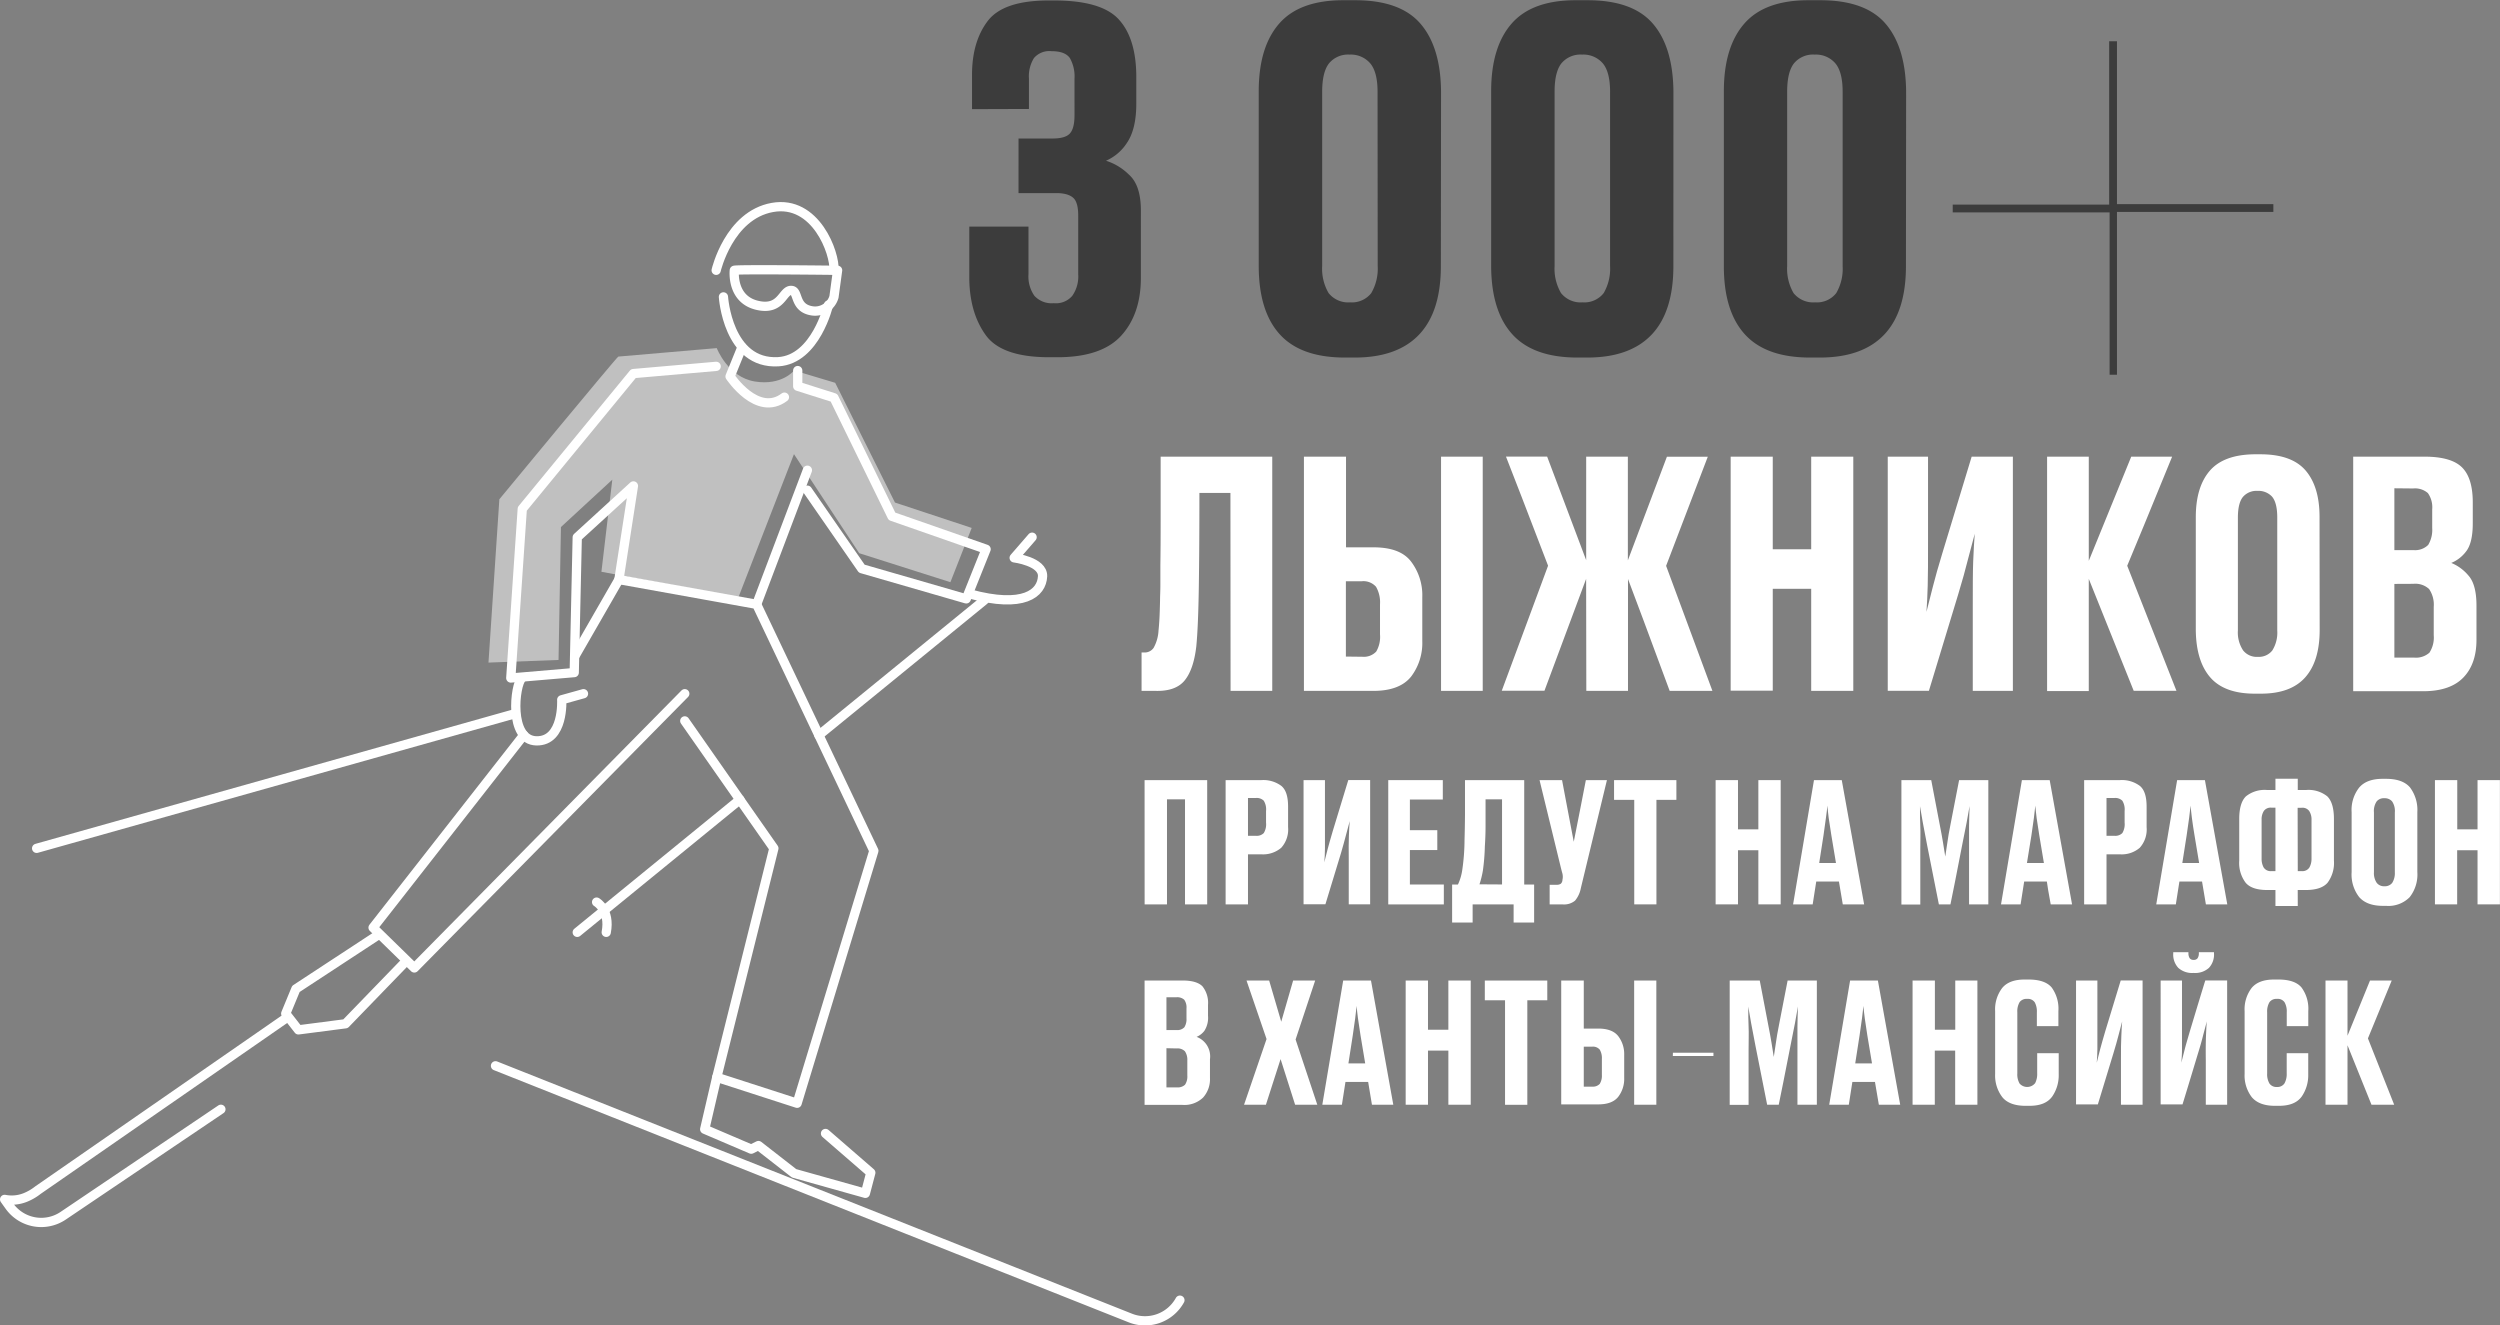 <?xml version="1.0" encoding="UTF-8"?> <svg xmlns="http://www.w3.org/2000/svg" id="Слой_1" data-name="Слой 1" viewBox="0 0 539.85 286.22"><rect x="0" y="0" width="539.85" height="286.22" fill="#808080" stroke="none"/> <defs> <style>.cls-1{fill:#3c3c3c;}.cls-2,.cls-3{fill:#fff;}.cls-3{opacity:0.5;}.cls-4{fill:none;stroke:#fff;stroke-linecap:round;stroke-linejoin:round;stroke-width:2px;}</style> </defs> <path class="cls-1" d="M209.9,23.57V16.14q0-7.12,3.37-11.58T226.45.1h1.19q10.1,0,13.86,4t3.87,12.08v6.24c0,3.7-.7,6.54-2.08,8.52a10.19,10.19,0,0,1-4.46,3.77,12.33,12.33,0,0,1,4.95,3c1.72,1.52,2.58,4.09,2.58,7.73V60q0,7.73-4.16,12.39t-13.48,4.75h-2.17q-10.22,0-13.67-4.75t-3.57-12.09V48.93h12.78v10.3a7.25,7.25,0,0,0,1.29,4.66,5.05,5.05,0,0,0,4.16,1.58,4.65,4.65,0,0,0,4-1.58,7.25,7.25,0,0,0,1.29-4.66V46.55c0-1.84-.33-3.1-1-3.76s-1.89-1.09-3.67-1.09h-8.22V29.91h7.33c1.85,0,3.1-.36,3.76-1.09s1-2,1-4V17a8.12,8.12,0,0,0-1-4.46c-.72-1-2-1.49-4-1.49a4.36,4.36,0,0,0-3.76,1.49A7.5,7.5,0,0,0,222.19,17v6.53Z"></path> <path class="cls-1" d="M311.14,57.45q0,9.81-4.66,14.76t-13.77,5h-2.28q-9.51,0-14.06-5t-4.56-14.76V19.71q0-9.6,4.46-14.66t14-5h2.38q9.7,0,14.07,5.05t4.46,14.66ZM297.47,19.81q0-4.26-1.59-6.14a5.52,5.52,0,0,0-4.46-1.88A5.33,5.33,0,0,0,287,13.67q-1.49,1.88-1.49,6.14V57.45a10.4,10.4,0,0,0,1.39,5.84,5.41,5.41,0,0,0,4.65,2,5.3,5.3,0,0,0,4.56-2,10.48,10.48,0,0,0,1.39-5.84Z"></path> <path class="cls-1" d="M361.35,57.45q0,9.81-4.65,14.76t-13.77,5h-2.28q-9.51,0-14.06-5T322,57.45V19.71q0-9.6,4.46-14.66t14-5h2.38q9.71,0,14.07,5.05t4.45,14.66ZM347.68,19.81q0-4.26-1.58-6.14a5.52,5.52,0,0,0-4.46-1.88,5.36,5.36,0,0,0-4.46,1.88q-1.49,1.88-1.48,6.14V57.45a10.4,10.4,0,0,0,1.39,5.84,5.41,5.41,0,0,0,4.65,2,5.3,5.3,0,0,0,4.56-2,10.48,10.48,0,0,0,1.38-5.84Z"></path> <path class="cls-1" d="M411.57,57.45q0,9.81-4.65,14.76t-13.77,5h-2.28q-9.51,0-14.07-5t-4.55-14.76V19.71q0-9.6,4.46-14.66t14-5h2.38q9.7,0,14.06,5.05t4.46,14.66ZM397.9,19.81q0-4.26-1.58-6.14a5.52,5.52,0,0,0-4.46-1.88,5.35,5.35,0,0,0-4.46,1.88q-1.48,1.88-1.48,6.14V57.45a10.48,10.48,0,0,0,1.38,5.84,5.44,5.44,0,0,0,4.66,2,5.3,5.3,0,0,0,4.56-2,10.48,10.48,0,0,0,1.38-5.84Z"></path> <path class="cls-1" d="M457.14,80.92h-1.59V45.86H421.67V44.18h33.78V8.91h1.69V44.08h33.77v1.68H457.14V80.92Z"></path> <path class="cls-2" d="M247.16,168.46h13.52v26.83h-4.79V172.61H252v22.68h-4.83Z"></path> <path class="cls-2" d="M269.49,184.48v10.81h-4.83V168.46h7.68a6.51,6.51,0,0,1,4.37,1.26c1,.85,1.44,2.34,1.44,4.48v4.4a5.92,5.92,0,0,1-1.48,4.47,6.05,6.05,0,0,1-4.33,1.41Zm0-4h1.69a2.12,2.12,0,0,0,1.72-.59,3.63,3.63,0,0,0,.49-2.26v-2.5a3.55,3.55,0,0,0-.49-2.22,2.15,2.15,0,0,0-1.72-.59h-1.69Z"></path> <path class="cls-2" d="M291.28,180.46c.05-1.26.11-2.32.18-3.16-.21.82-.47,1.79-.78,2.92s-.65,2.5-1.12,4.05q-2.51,8.26-3.35,11h-4.72V168.46h4.62v9.61c0,2.3,0,4,0,5.14s-.07,2.14-.14,3c.23-.92.48-1.89.74-2.92s.65-2.29,1.09-3.84q2.5-8.28,3.35-11h4.72v26.83h-4.62v-9.58C291.21,183.46,291.24,181.71,291.28,180.46Z"></path> <path class="cls-2" d="M311.56,168.46v4.19h-7.11v6.62h5.92v4.29h-5.92V191h7.33v4.3h-12V168.46Z"></path> <path class="cls-2" d="M315.79,187.65a45.75,45.75,0,0,0,.46-6.27c.05-1.55.08-3.38.1-5.49v-7.43h12.79V191h2.14v8.21h-4.43v-3.91H318v3.91h-4.43V191h1.26A11.3,11.3,0,0,0,315.79,187.65Zm8.56,3.34V172.61h-3.56c0,2.21,0,4.13,0,5.78s-.07,3.12-.15,4.36a46.62,46.62,0,0,1-.42,5.21,20.39,20.39,0,0,1-.74,3Z"></path> <path class="cls-2" d="M340.12,194.48a3.71,3.71,0,0,1-2.74.81h-2.75v-4.23h1.44a1.6,1.6,0,0,0,.95-.21,1.16,1.16,0,0,0,.36-.67,3.55,3.55,0,0,1,.07-.49,3.06,3.06,0,0,0-.07-1.09c-.1-.33-.24-.88-.43-1.66l-4.5-18.48h4.86q1.89,10,2.53,13.31c1.32-6.65,2.18-11.08,2.61-13.31H347l-5.63,23.31A5.9,5.9,0,0,1,340.12,194.48Z"></path> <path class="cls-2" d="M357.69,172.72v22.57H352.9V172.72h-4.36v-4.26H362v4.26Z"></path> <path class="cls-2" d="M379.7,183.6h-4.4v11.69h-4.83V168.46h4.83v10.63h4.4V168.46h4.82v26.83H379.7Z"></path> <path class="cls-2" d="M397.1,190.36h-4.9c-.37,2.46-.63,4.11-.77,4.93H387.2q3.39-20.1,4.51-26.83h6q3.63,20.14,4.83,26.83h-4.61C397.51,192.82,397.24,191.18,397.1,190.36Zm-4.26-4h3.62q-.66-4-1-6c-.24-1.48-.43-2.72-.57-3.73s-.21-1.92-.28-2.67c-.07.75-.17,1.64-.32,2.67s-.31,2.3-.52,3.73Q393.09,184.84,392.84,186.35Z"></path> <path class="cls-2" d="M421.18,195.29h-2.5q-1.69-8.52-2.53-12.75c-.38-1.95-.68-3.55-.92-4.82s-.45-2.48-.63-3.63c0,1.5,0,2.95.07,4.33s0,3.07,0,5v11.9h-4.08V168.46h6.44q1.2,6.38,1.83,9.58c.31,1.54.54,2.84.71,3.87s.33,2.05.49,3.06c.16-1,.32-2,.46-3.06s.36-2.33.67-3.87c.94-4.79,1.56-8,1.86-9.58h6.31v26.83H425.2v-11.9c0-1.9,0-3.56,0-5s.08-2.83.11-4.33c-.19,1.13-.4,2.33-.64,3.59s-.56,2.8-.91,4.58Q421.86,192.06,421.18,195.29Z"></path> <path class="cls-2" d="M442,190.36h-4.9c-.37,2.46-.63,4.11-.77,4.93h-4.23q3.39-20.1,4.51-26.83h6q3.63,20.14,4.83,26.83h-4.61C442.37,192.82,442.1,191.18,442,190.36Zm-4.26-4h3.62q-.66-4-1-6c-.24-1.48-.43-2.72-.57-3.73s-.21-1.92-.28-2.67c-.07.75-.17,1.64-.31,2.67s-.32,2.3-.53,3.73Q437.95,184.84,437.7,186.35Z"></path> <path class="cls-2" d="M454.88,184.48v10.81h-4.83V168.46h7.68a6.49,6.49,0,0,1,4.37,1.26c1,.85,1.44,2.34,1.44,4.48v4.4a5.92,5.92,0,0,1-1.48,4.47,6,6,0,0,1-4.33,1.41Zm0-4h1.69a2.14,2.14,0,0,0,1.73-.59,3.7,3.7,0,0,0,.49-2.26v-2.5a3.62,3.62,0,0,0-.49-2.22,2.17,2.17,0,0,0-1.73-.59h-1.69Z"></path> <path class="cls-2" d="M475.51,190.36h-4.89c-.38,2.46-.63,4.11-.77,4.93h-4.23q3.38-20.1,4.51-26.83h6q3.63,20.14,4.83,26.83h-4.62C475.93,192.82,475.66,191.18,475.51,190.36Zm-4.26-4h3.63c-.45-2.68-.77-4.69-1-6s-.42-2.72-.56-3.73-.21-1.92-.28-2.67c-.07.75-.18,1.64-.32,2.67s-.31,2.3-.53,3.73C471.73,183.33,471.42,185.34,471.25,186.35Z"></path> <path class="cls-2" d="M496.18,195.64h-4.82v-3.45H489.6q-3.35,0-4.68-1.58a7.1,7.1,0,0,1-1.38-4.76v-9q0-3.48,1.45-4.89a6.46,6.46,0,0,1,4.54-1.37h1.83v-2.43h4.82v2.43H498a6.48,6.48,0,0,1,4.55,1.37q1.44,1.41,1.44,4.89v9a7.15,7.15,0,0,1-1.37,4.76q-1.35,1.57-4.69,1.58h-1.76Zm-4.82-21.23h-.85a1.81,1.81,0,0,0-1.65.7,3.32,3.32,0,0,0-.49,1.87v8.45a3.84,3.84,0,0,0,.45,1.9,1.8,1.8,0,0,0,1.69.78h.85Zm4.82,13.7H497a1.8,1.8,0,0,0,1.69-.78,3.84,3.84,0,0,0,.46-1.9V177a3.32,3.32,0,0,0-.5-1.87,1.8,1.8,0,0,0-1.65-.7h-.85Z"></path> <path class="cls-2" d="M522,188.32a7.88,7.88,0,0,1-1.66,5.42,6.44,6.44,0,0,1-5.07,1.87h-.7c-2.32,0-4-.63-5.11-1.87a7.93,7.93,0,0,1-1.65-5.42V175.39a7.84,7.84,0,0,1,1.62-5.31q1.62-1.91,5.1-1.9h.71q3.59,0,5.18,1.86a8.11,8.11,0,0,1,1.58,5.32Zm-4.86-12.89a3.68,3.68,0,0,0-.6-2.39,2.09,2.09,0,0,0-1.65-.67,2,2,0,0,0-1.66.67,3.68,3.68,0,0,0-.6,2.39v12.92a3.7,3.7,0,0,0,.6,2.29,2,2,0,0,0,1.69.74,2,2,0,0,0,1.66-.74,3.93,3.93,0,0,0,.56-2.29Z"></path> <path class="cls-2" d="M535,183.6h-4.4v11.69H525.8V168.46h4.82v10.63H535V168.46h4.83v26.83H535Z"></path> <path class="cls-2" d="M247.16,211.73h8.17c2.07,0,3.51.42,4.33,1.26a5.72,5.72,0,0,1,1.2,4v2.36a5.26,5.26,0,0,1-.78,3.24,4.1,4.1,0,0,1-1.69,1.31,4.51,4.51,0,0,1,2.89,4.85v4A5.93,5.93,0,0,1,259.8,237a5.8,5.8,0,0,1-4.47,1.59h-8.17Zm4.72,3.62v7.08h2.18a2.08,2.08,0,0,0,1.69-.6,3.27,3.27,0,0,0,.46-1.93v-2.15a2.83,2.83,0,0,0-.49-1.87,2.25,2.25,0,0,0-1.69-.53Zm0,11v8.46h2.25a2.3,2.3,0,0,0,1.76-.57,3.18,3.18,0,0,0,.5-2V229a3.23,3.23,0,0,0-.53-2,2.29,2.29,0,0,0-1.8-.6Z"></path> <path class="cls-2" d="M276.53,228.7q-2.36,7.4-3.17,9.86h-4.72q3.63-10.67,4.86-14.19-3.27-9.48-4.33-12.64h4.89q1.94,6.69,2.61,8.9,1.93-6.67,2.57-8.9H284l-4.23,12.74q3.5,10.58,4.69,14.09h-4.79Q277.3,231.17,276.53,228.7Z"></path> <path class="cls-2" d="M295.44,233.63h-4.9c-.37,2.46-.63,4.11-.77,4.93h-4.23q3.39-20.12,4.51-26.83h6l4.82,26.83h-4.61C295.85,236.09,295.58,234.45,295.44,233.63Zm-4.26-4h3.62q-.66-4-1-6c-.24-1.48-.42-2.72-.56-3.73s-.22-1.92-.29-2.68c-.07.76-.17,1.65-.31,2.68s-.32,2.3-.53,3.73Q291.43,228.11,291.18,229.61Z"></path> <path class="cls-2" d="M312.76,226.87h-4.4v11.69h-4.82V211.73h4.82v10.63h4.4V211.73h4.83v26.83h-4.83Z"></path> <path class="cls-2" d="M329.81,216v22.57H325V216h-4.37v-4.26h13.49V216Z"></path> <path class="cls-2" d="M342,222.11h3.13c2.05,0,3.49.56,4.33,1.66a6.34,6.34,0,0,1,1.27,4v5a6.34,6.34,0,0,1-1.27,4.05c-.86,1.11-2.31,1.66-4.33,1.66h-8V211.73H342Zm1.86,12.54a2,2,0,0,0,1.59-.6,3.36,3.36,0,0,0,.46-1.94v-3.45a3.58,3.58,0,0,0-.46-2,1.91,1.91,0,0,0-1.66-.64H342v8.63Zm13.81,3.91h-4.79V211.73h4.79Z"></path> <path class="cls-2" d="M361.25,227.33H370v.7h-8.77Z"></path> <path class="cls-2" d="M384.1,238.56h-2.5q-1.68-8.52-2.53-12.75c-.38-1.95-.68-3.56-.92-4.82s-.44-2.48-.63-3.63c0,1.5,0,2.95.07,4.33s0,3.06,0,5v11.9h-4.08V211.73H380q1.2,6.38,1.83,9.57c.31,1.55.54,2.84.71,3.88s.33,2,.49,3.06c.17-1,.32-2,.46-3.06s.36-2.33.67-3.88c.94-4.78,1.56-8,1.86-9.57h6.31v26.83h-4.19v-11.9c0-1.91,0-3.56,0-5s.08-2.83.11-4.33c-.19,1.13-.4,2.32-.64,3.59s-.56,2.8-.91,4.58Q384.78,235.33,384.1,238.56Z"></path> <path class="cls-2" d="M404.88,233.63H400c-.37,2.46-.63,4.11-.77,4.93H395q3.39-20.12,4.51-26.83h6l4.82,26.83h-4.61C405.29,236.09,405,234.45,404.88,233.63Zm-4.26-4h3.62q-.66-4-1-6c-.24-1.48-.42-2.72-.56-3.73s-.22-1.92-.29-2.68c-.07.76-.17,1.65-.31,2.68s-.32,2.3-.53,3.73Q400.87,228.11,400.62,229.61Z"></path> <path class="cls-2" d="M422.2,226.87h-4.4v11.69H413V211.73h4.82v10.63h4.4V211.73H427v26.83H422.2Z"></path> <path class="cls-2" d="M439.46,233.91a4.3,4.3,0,0,0,.45-2.15v-4.33h4.65V232a8.09,8.09,0,0,1-1.41,4.79c-1,1.36-2.6,2-4.93,2h-.84c-2.3,0-4-.63-5-1.87a7.68,7.68,0,0,1-1.55-5V218.35a7.6,7.6,0,0,1,1.52-5q1.51-1.83,4.82-1.83h.88q3.56,0,5,1.73a7.79,7.79,0,0,1,1.44,5.1v3.24h-4.65v-3a4.13,4.13,0,0,0-.45-2.14,1.79,1.79,0,0,0-1.66-.75,1.84,1.84,0,0,0-1.62.71,3.93,3.93,0,0,0-.49,2.18v13.21a3.93,3.93,0,0,0,.49,2.18,2.19,2.19,0,0,0,3.28,0Z"></path> <path class="cls-2" d="M458.08,223.73c.05-1.26.11-2.32.18-3.17-.21.83-.47,1.8-.77,2.93s-.66,2.5-1.13,4q-2.5,8.27-3.35,11H448.3V211.73h4.61v9.61c0,2.3,0,4,0,5.14s-.07,2.14-.14,3c.24-.92.48-1.89.74-2.92s.65-2.29,1.09-3.84q2.51-8.28,3.35-11h4.72v26.83H458V229C458,226.73,458,225,458.08,223.73Z"></path> <path class="cls-2" d="M476.36,223.73c.05-1.26.1-2.32.18-3.17l-.78,2.93c-.28,1.15-.66,2.5-1.13,4q-2.49,8.27-3.34,11h-4.72V211.73h4.61v9.61c0,2.3,0,4,0,5.14s-.07,2.14-.14,3c.23-.92.48-1.89.74-2.92s.64-2.29,1.09-3.84q2.49-8.28,3.34-11h4.72v26.83h-4.61V229C476.29,226.73,476.31,225,476.36,223.73ZM477,209a4.44,4.44,0,0,1-3.27,1.1h-.07a4.45,4.45,0,0,1-3.28-1.1,4.21,4.21,0,0,1-1.09-3.13v-.25h3.28v.18a1.91,1.91,0,0,0,.28,1.13,1,1,0,0,0,.84.35,1,1,0,0,0,.85-.35,1.91,1.91,0,0,0,.28-1.13v-.18h3.27v.25A4.21,4.21,0,0,1,477,209Z"></path> <path class="cls-2" d="M493.33,233.91a4.19,4.19,0,0,0,.46-2.15v-4.33h4.65V232a8.09,8.09,0,0,1-1.41,4.79c-1,1.36-2.61,2-4.93,2h-.85c-2.3,0-3.95-.63-5-1.87a7.68,7.68,0,0,1-1.55-5V218.35a7.6,7.6,0,0,1,1.51-5q1.51-1.83,4.83-1.83H492q3.56,0,5,1.73a7.74,7.74,0,0,1,1.45,5.1v3.24h-4.65v-3a4,4,0,0,0-.46-2.14,1.77,1.77,0,0,0-1.65-.75,1.84,1.84,0,0,0-1.62.71,3.93,3.93,0,0,0-.5,2.18v13.21a3.93,3.93,0,0,0,.5,2.18,1.81,1.81,0,0,0,1.62.74A1.79,1.79,0,0,0,493.33,233.91Z"></path> <path class="cls-2" d="M506.92,225.71v12.85h-4.75V211.73h4.75v11.93q3.63-8.94,4.86-11.93h4.69q-3.84,9.39-5.14,12.5L517,238.56h-4.9Q508.24,228.95,506.92,225.71Z"></path> <path class="cls-2" d="M265.7,106.44H259q0,12.15-.13,20.51t-.54,12.62q-.58,5-2.52,7.37t-6.3,2.25h-3V140.9h.6a2.35,2.35,0,0,0,2-1,8.54,8.54,0,0,0,1.06-3.72c.09-.84.15-1.7.2-2.59s.09-2.19.13-3.91c0-.93.07-2,.07-3.26v-4.31q.06-3.85.06-9.56V98.61h24.1v50.58h-9Z"></path> <path class="cls-2" d="M290.66,118.19h5.91c3.85,0,6.58,1,8.17,3.12a12,12,0,0,1,2.39,7.64v9.49a12,12,0,0,1-2.39,7.63q-2.46,3.12-8.17,3.12h-15V98.61h9.09Zm3.52,23.63a3.67,3.67,0,0,0,3-1.12A6.26,6.26,0,0,0,298,137v-6.5a6.75,6.75,0,0,0-.86-3.79,3.62,3.62,0,0,0-3.12-1.19h-3.39v16.26Zm26,7.37h-9V98.61h9Z"></path> <path class="cls-2" d="M342.51,125q-6.76,18.12-9,24.16h-9.22q7.5-20.24,10-27-6.76-17.65-9.09-23.56h8.89q6.32,16.78,8.43,22.37V98.61h9V121q6.3-16.8,8.43-22.37h8.83q-6.78,17.72-9,23.56,7.5,20.25,10,27h-9.23q-6.7-18.12-9-24.16v24.16h-9Z"></path> <path class="cls-2" d="M391.11,127.15h-8.3v22h-9.09V98.61h9.09v20h8.3v-20h9.09v50.58h-9.09Z"></path> <path class="cls-2" d="M426.09,121.25q.14-3.6.34-6-.6,2.33-1.46,5.51c-.54,2.17-1.24,4.71-2.13,7.63q-4.71,15.61-6.31,20.78h-8.89V98.61h8.7v18.12c0,4.34,0,7.57-.07,9.69s-.13,4-.27,5.71q.66-2.58,1.4-5.51t2.05-7.23q4.73-15.6,6.31-20.78h8.9v50.58H426V131.14C426,126.89,426,123.59,426.09,121.25Z"></path> <path class="cls-2" d="M451.05,125v24.23h-9V98.61h9v22.5q6.84-16.86,9.17-22.5h8.83q-7.24,17.72-9.7,23.56,8,20.25,10.63,27h-9.23Q453.51,131.07,451.05,125Z"></path> <path class="cls-2" d="M500.91,136.05q0,6.7-3.12,10.22t-9.56,3.52H486.9q-6.57,0-9.62-3.52t-3.12-10.22V111.68q0-6.5,3-10t9.63-3.58h1.33q6.76,0,9.76,3.51t3,10Zm-9.16-24.3c0-2.12-.38-3.63-1.13-4.51A4,4,0,0,0,487.5,106a3.86,3.86,0,0,0-3.12,1.26c-.75.88-1.13,2.39-1.13,4.51v24.37a7,7,0,0,0,1.13,4.31,3.75,3.75,0,0,0,3.19,1.39,3.68,3.68,0,0,0,3.12-1.39,7.27,7.27,0,0,0,1.06-4.31Z"></path> <path class="cls-2" d="M508.15,98.61h15.4c3.89,0,6.62.79,8.17,2.39s2.25,4.14,2.25,7.5V113c0,2.83-.48,4.87-1.46,6.1a7.68,7.68,0,0,1-3.18,2.46,9.5,9.5,0,0,1,3.65,2.66q1.78,1.92,1.79,6.5v7.44q0,5.17-2.79,8.1t-8.43,3h-15.4Zm8.89,6.83v13.35h4.12a4,4,0,0,0,3.19-1.13,6.3,6.3,0,0,0,.86-3.65V110a5.32,5.32,0,0,0-.93-3.52,4.24,4.24,0,0,0-3.19-1Zm0,20.65V142h4.25a4.38,4.38,0,0,0,3.32-1.06,6,6,0,0,0,.93-3.78v-6.11a6,6,0,0,0-1-3.85,4.36,4.36,0,0,0-3.39-1.13Z"></path> <path class="cls-3" d="M133.52,77c-.39.16-25.69,30.81-25.69,30.81l-2.35,35.27,15.13-.57.52-28.7,11.09-10.23-2.35,19.89L159.45,129l12-30.93,14.09,21.39,19.69,6.26L209.83,114l-16.57-5.48L180.35,82.66,171.48,80s-2.63,3.33-8.48,2.38-8.22-7.21-8.22-7.21Z"></path> <polyline class="cls-4" points="147.87 149.8 89.47 209.02 80.56 200.31 113.09 158.75"></polyline> <path class="cls-4" d="M47.7,239.54l-34.08,23A8.46,8.46,0,0,1,2,260.4L1,259a7.87,7.87,0,0,0,4.4-.39A11,11,0,0,0,8.19,257L62,219.7"></path> <polyline class="cls-4" points="81.36 202.09 63.9 213.54 61.7 218.87 64.44 222.39 74.61 221.07 87.48 207.77"></polyline> <path class="cls-4" d="M107,230.15l137.08,54.46a8.6,8.6,0,0,0,10.71-3.85h0"></path> <line class="cls-4" x1="174.35" y1="101.54" x2="163.39" y2="130.5"></line> <path class="cls-4" d="M222.87,116,219,120.46s6.28.78,6.13,4c-.17,3.63-4,7-15.77,3.78"></path> <path class="cls-4" d="M126,149.8l-4.7,1.31s.52,9-5.48,8.87-4.69-12.13-3.13-13.57"></path> <polyline class="cls-4" points="154.65 79.11 136.78 80.67 112.78 109.89 110.3 146.41 124 145.24 124.65 116.02 136.78 104.93 133.65 125.15 163.39 130.5 188.7 183.72 172.13 238.24 154.78 232.63 152.17 243.85 162.22 248.15 163.78 247.37 171.48 253.37 186.87 257.69 188.04 253.24 178.26 244.76"></polyline> <path class="cls-4" d="M160.13,75.19l-2.48,6.1s5.87,8.9,11.74,4.47"></path> <polyline class="cls-4" points="172.26 80.02 172.26 83.41 180.09 85.89 192.61 111.5 212.94 118.6 208.65 129.32 186.09 122.8 174.35 105.85"></polyline> <line class="cls-4" x1="159.77" y1="172.67" x2="124.65" y2="201.33"></line> <line class="cls-4" x1="212.57" y1="129.59" x2="176.83" y2="158.75"></line> <path class="cls-4" d="M128.83,194.8s3,1.7,2.08,6.53"></path> <line class="cls-4" x1="110.83" y1="154.22" x2="7.91" y2="183.19"></line> <path class="cls-4" d="M154.65,58.37s2.74-11.87,12.13-13.57,13.57,9.92,13.31,13.57"></path> <path class="cls-4" d="M156.22,64.11s.92,14.66,11.87,14c8.08-.52,10.82-12.26,10.82-12.26"></path> <path class="cls-4" d="M158.57,58.37c.52-.26,22.3,0,22.3,0l-.78,5.74a4.24,4.24,0,0,1-4.83,3c-3.78-.65-2.78-4.22-4.3-4.39-2-.23-2.09,4.47-7.44,3.21C157.85,64.61,158.57,58.37,158.57,58.37Z"></path> <line class="cls-4" x1="124.08" y1="141.79" x2="133.65" y2="125.15"></line> <polyline class="cls-4" points="147.87 155.67 167.11 183.19 154.78 232.63"></polyline> </svg> 